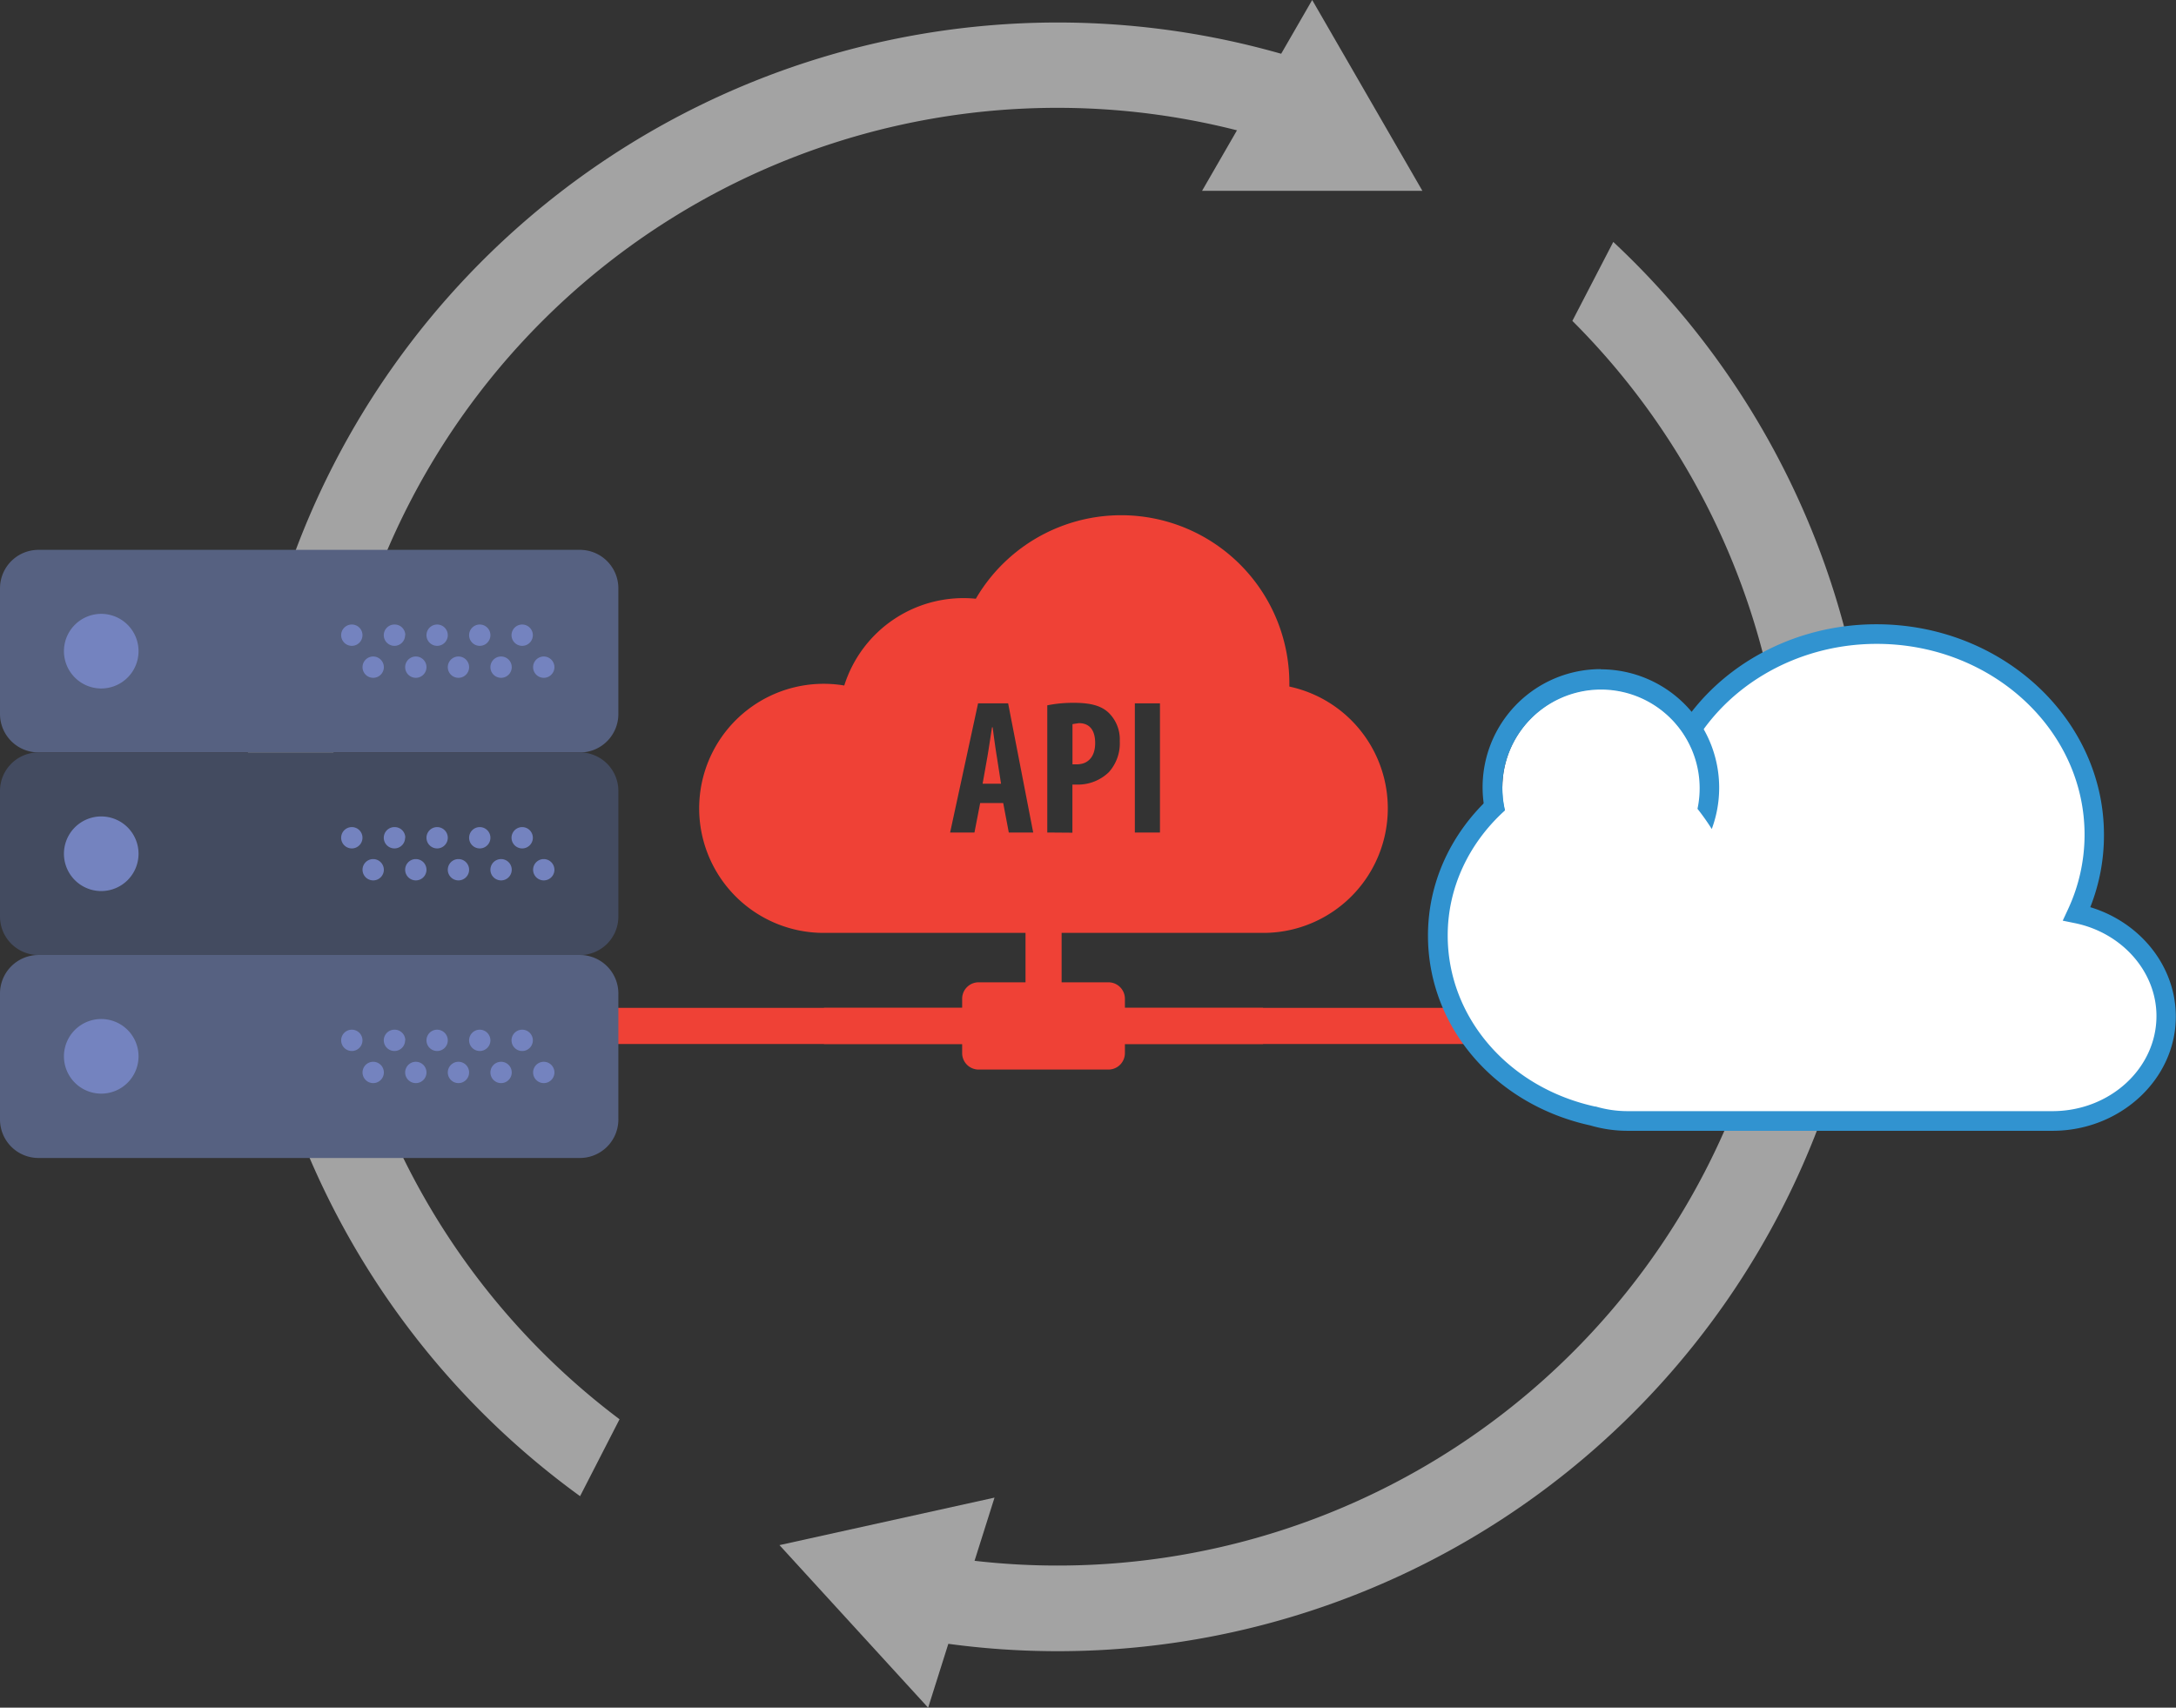 <svg xmlns="http://www.w3.org/2000/svg" viewBox="0 0 330.78 259.54"><rect x="0" y="0" width="330.78" height="259.54" fill="#333333" stroke="none"/><defs><style>.cls-1{fill:#a3a3a3}.cls-2{fill:#ef4136}.cls-3{fill:#566181}.cls-5{fill:#7483bf}.cls-6{fill:#fff}.cls-7{fill:#3193d0}</style></defs><g id="Layer_2" data-name="Layer 2"><g id="Layer_1-2" data-name="Layer 1"><path class="cls-1" d="m88.18 227.4 6-11.69A110.77 110.77 0 0 1 194.43 21.64l6-11.7A123.76 123.76 0 0 0 88.18 227.4ZM245.24 36.77l-6.22 12a110.77 110.77 0 0 1-96.87 187.6l-6.23 12.07A123.75 123.75 0 0 0 245.24 36.77Z"/><path class="cls-2" d="M70.13 153.18h183.26v5.5H70.13z"/><path class="cls-2" d="M151.53 115c-.2-1.19-.47-3.18-.64-4.46h-.09c-.21 1.31-.5 3.32-.7 4.46l-.73 4.11h2.8Zm12.47-5.09-.93.14v6.09h.64c1.92 0 2.77-1.37 2.77-3.2s-.74-3.03-2.48-3.03Zm0 0-.93.14v6.09h.64c1.92 0 2.77-1.37 2.77-3.2s-.74-3.03-2.48-3.03ZM151.53 115c-.2-1.19-.47-3.18-.64-4.46h-.09c-.21 1.31-.5 3.32-.7 4.46l-.73 4.11h2.8ZM192 141.79a18.93 18.93 0 0 0 4-37.44v-.41A25.57 25.57 0 0 0 148.34 91a19 19 0 0 0-20 13.19 18.93 18.93 0 1 0-3.08 37.6h30.63v7.51h-7.13a2.5 2.5 0 0 0-2.5 2.5v1.38h-21v5.5h21v1.38a2.5 2.5 0 0 0 2.5 2.5h19.74a2.5 2.5 0 0 0 2.5-2.5v-1.38h21v-5.5h-21v-1.38a2.5 2.5 0 0 0-2.5-2.5h-7.12v-7.51Zm-19.49-34.89h3.82v19.63h-3.82Zm-19.16 19.63-.85-4.48H149l-.87 4.48h-3.7l4.25-19.63h4.57l3.81 19.63Zm5.85 0V107.2a19.94 19.94 0 0 1 4-.38c2.27 0 4.08.32 5.33 1.51a5.66 5.66 0 0 1 1.69 4.31 6.57 6.57 0 0 1-1.66 4.72 6.74 6.74 0 0 1-4.78 1.89h-.76v7.31Zm7.24-13.53c0-1.72-.7-3.06-2.48-3.06l-.93.14v6.09h.64c1.93 0 2.77-1.37 2.77-3.17Zm-15.55-2.45h-.09c-.21 1.31-.5 3.32-.7 4.46l-.73 4.11h2.8l-.64-4.11c-.21-1.23-.47-3.21-.64-4.49Zm.64 4.46c-.2-1.19-.47-3.18-.64-4.46h-.09c-.21 1.31-.5 3.32-.7 4.46l-.73 4.11h2.8Zm0 0c-.2-1.19-.47-3.18-.64-4.46h-.09c-.21 1.31-.5 3.32-.7 4.46l-.73 4.11h2.8Z"/><path class="cls-3" d="M88.15 114.36H5.85A5.85 5.85 0 0 1 0 108.52v-19.1a5.85 5.85 0 0 1 5.85-5.85h82.3A5.85 5.85 0 0 1 94 89.42v19.1a5.85 5.85 0 0 1-5.85 5.85Zm0 0"/><path d="M88.15 145.15H5.85A5.85 5.85 0 0 1 0 139.31v-19.1a5.85 5.85 0 0 1 5.85-5.85h82.3a5.85 5.85 0 0 1 5.85 5.85v19.1a5.85 5.85 0 0 1-5.85 5.85Zm0 0" style="fill:#434b60"/><path class="cls-3" d="M88.15 176H5.85A5.85 5.85 0 0 1 0 170.1V151a5.85 5.85 0 0 1 5.85-5.85h82.3A5.85 5.85 0 0 1 94 151v19.1a5.85 5.85 0 0 1-5.85 5.9Zm0 0"/><path class="cls-5" d="M21.06 99a5.67 5.67 0 1 1-5.66-5.7 5.67 5.67 0 0 1 5.66 5.7ZM81 96.53a1.62 1.62 0 1 1-1.62-1.61A1.62 1.62 0 0 1 81 96.53ZM74.55 96.53a1.62 1.62 0 1 1-1.62-1.61 1.62 1.62 0 0 1 1.62 1.61ZM84.28 101.4a1.62 1.62 0 1 1-1.62-1.62 1.63 1.63 0 0 1 1.62 1.62ZM77.79 101.4a1.62 1.62 0 1 1-1.61-1.62 1.62 1.62 0 0 1 1.61 1.62ZM68.07 96.53a1.62 1.62 0 1 1-1.62-1.61 1.62 1.62 0 0 1 1.62 1.61ZM71.31 101.4a1.62 1.62 0 1 1-1.62-1.62 1.62 1.62 0 0 1 1.62 1.62ZM61.58 96.53A1.62 1.62 0 1 1 60 94.92a1.61 1.61 0 0 1 1.61 1.61ZM64.83 101.4a1.62 1.62 0 1 1-1.62-1.62 1.62 1.62 0 0 1 1.62 1.62ZM55.1 96.53a1.62 1.62 0 1 1-1.62-1.61 1.61 1.61 0 0 1 1.62 1.61ZM58.35 101.4a1.62 1.62 0 1 1-1.62-1.62 1.63 1.63 0 0 1 1.62 1.62ZM21.06 129.76a5.67 5.67 0 1 1-5.66-5.67 5.67 5.67 0 0 1 5.66 5.67ZM81 127.33a1.62 1.62 0 1 1-1.62-1.62 1.62 1.62 0 0 1 1.62 1.62ZM74.55 127.33a1.62 1.62 0 1 1-1.62-1.62 1.62 1.62 0 0 1 1.62 1.62ZM84.28 132.19a1.62 1.62 0 1 1-1.62-1.62 1.63 1.63 0 0 1 1.62 1.62ZM77.79 132.19a1.62 1.62 0 1 1-1.61-1.62 1.62 1.62 0 0 1 1.61 1.62ZM68.07 127.33a1.62 1.62 0 1 1-1.62-1.62 1.62 1.62 0 0 1 1.62 1.62ZM71.31 132.19a1.62 1.62 0 1 1-1.62-1.62 1.62 1.62 0 0 1 1.62 1.62ZM61.58 127.33a1.62 1.62 0 1 1-1.58-1.62 1.61 1.61 0 0 1 1.61 1.62ZM64.83 132.19a1.62 1.62 0 1 1-1.62-1.62 1.62 1.62 0 0 1 1.62 1.62ZM55.1 127.33a1.62 1.62 0 1 1-1.62-1.62 1.61 1.61 0 0 1 1.62 1.62ZM58.35 132.19a1.62 1.62 0 1 1-1.62-1.62 1.63 1.63 0 0 1 1.62 1.62ZM21.06 160.55a5.67 5.67 0 1 1-5.66-5.67 5.67 5.67 0 0 1 5.66 5.67ZM81 158.12a1.62 1.62 0 1 1-1.62-1.62 1.62 1.62 0 0 1 1.62 1.62ZM74.55 158.12a1.62 1.62 0 1 1-1.62-1.62 1.63 1.63 0 0 1 1.62 1.62ZM84.28 163a1.62 1.62 0 1 1-1.62-1.62 1.62 1.62 0 0 1 1.62 1.62ZM77.79 163a1.62 1.62 0 1 1-1.61-1.62 1.62 1.62 0 0 1 1.61 1.62ZM68.07 158.12a1.62 1.62 0 1 1-1.62-1.62 1.63 1.63 0 0 1 1.62 1.62ZM71.31 163a1.62 1.62 0 1 1-1.62-1.62 1.62 1.62 0 0 1 1.62 1.62ZM61.58 158.12A1.62 1.62 0 1 1 60 156.5a1.62 1.62 0 0 1 1.61 1.62ZM64.83 163a1.62 1.62 0 1 1-1.62-1.62 1.62 1.62 0 0 1 1.62 1.62ZM55.1 158.12a1.62 1.62 0 1 1-1.62-1.62 1.62 1.62 0 0 1 1.62 1.62ZM58.35 163a1.62 1.62 0 1 1-1.62-1.62 1.62 1.62 0 0 1 1.62 1.62Zm0 0"/><path class="cls-6" d="M315.69 138.83a28.39 28.39 0 0 0 2.65-12c0-16.85-14.82-30.52-33.1-30.52-13.52 0-25.13 7.49-30.27 18.2a33.18 33.18 0 0 0-5.85-.53c-16.88 0-30.56 12.62-30.56 28.18 0 13.35 10.07 24.5 23.59 27.42a18.48 18.48 0 0 0 5.27.77H312c9.52 0 17.31-7.18 17.31-16-.03-7.54-5.87-13.94-13.62-15.52Z"/><path class="cls-7" d="M312 171.87h-64.58a20 20 0 0 1-5.64-.81c-14.55-3.17-24.71-15-24.71-28.87 0-16.37 14.38-29.68 32.06-29.68a34.4 34.4 0 0 1 5 .37c5.77-11 17.85-18 31.11-18 19.08 0 34.59 14.36 34.59 32a29.68 29.68 0 0 1-2.08 11c7.64 2.32 13 9 13 16.6.03 9.52-8.41 17.39-18.75 17.39Zm-62.87-56.37c-16 0-29.06 12-29.06 26.68 0 12.43 9.21 23.11 22.4 26h.11a17 17 0 0 0 4.84.7H312c8.72 0 15.81-6.49 15.81-14.46 0-6.71-5.21-12.64-12.39-14.11l-1.86-.38.8-1.72a26.8 26.8 0 0 0 2.52-11.35c0-16-14.17-29-31.59-29-12.51 0-23.86 6.81-28.92 17.35l-.49 1-1.12-.2a31.81 31.81 0 0 0-5.63-.51Z"/><circle class="cls-6" cx="243.39" cy="119.72" r="15.01"/><path class="cls-7" d="M243.39 101.7A17.95 17.95 0 0 0 226 124.35a2.59 2.59 0 0 1 .83-.53l.84-.31h.05c.09-.06.47-.32.08 0a2.53 2.53 0 0 1 .92-.48 15 15 0 1 1 29.32-.1 34.64 34.64 0 0 1 2.17 3.07 18 18 0 0 0-16.87-24.27Z"/><path class="cls-1" d="m199.47 0-16.74 29h33.49L199.47 0zM141.09 259.55l-22.6-24.71 32.69-7.22-10.09 31.93z"/></g></g></svg>